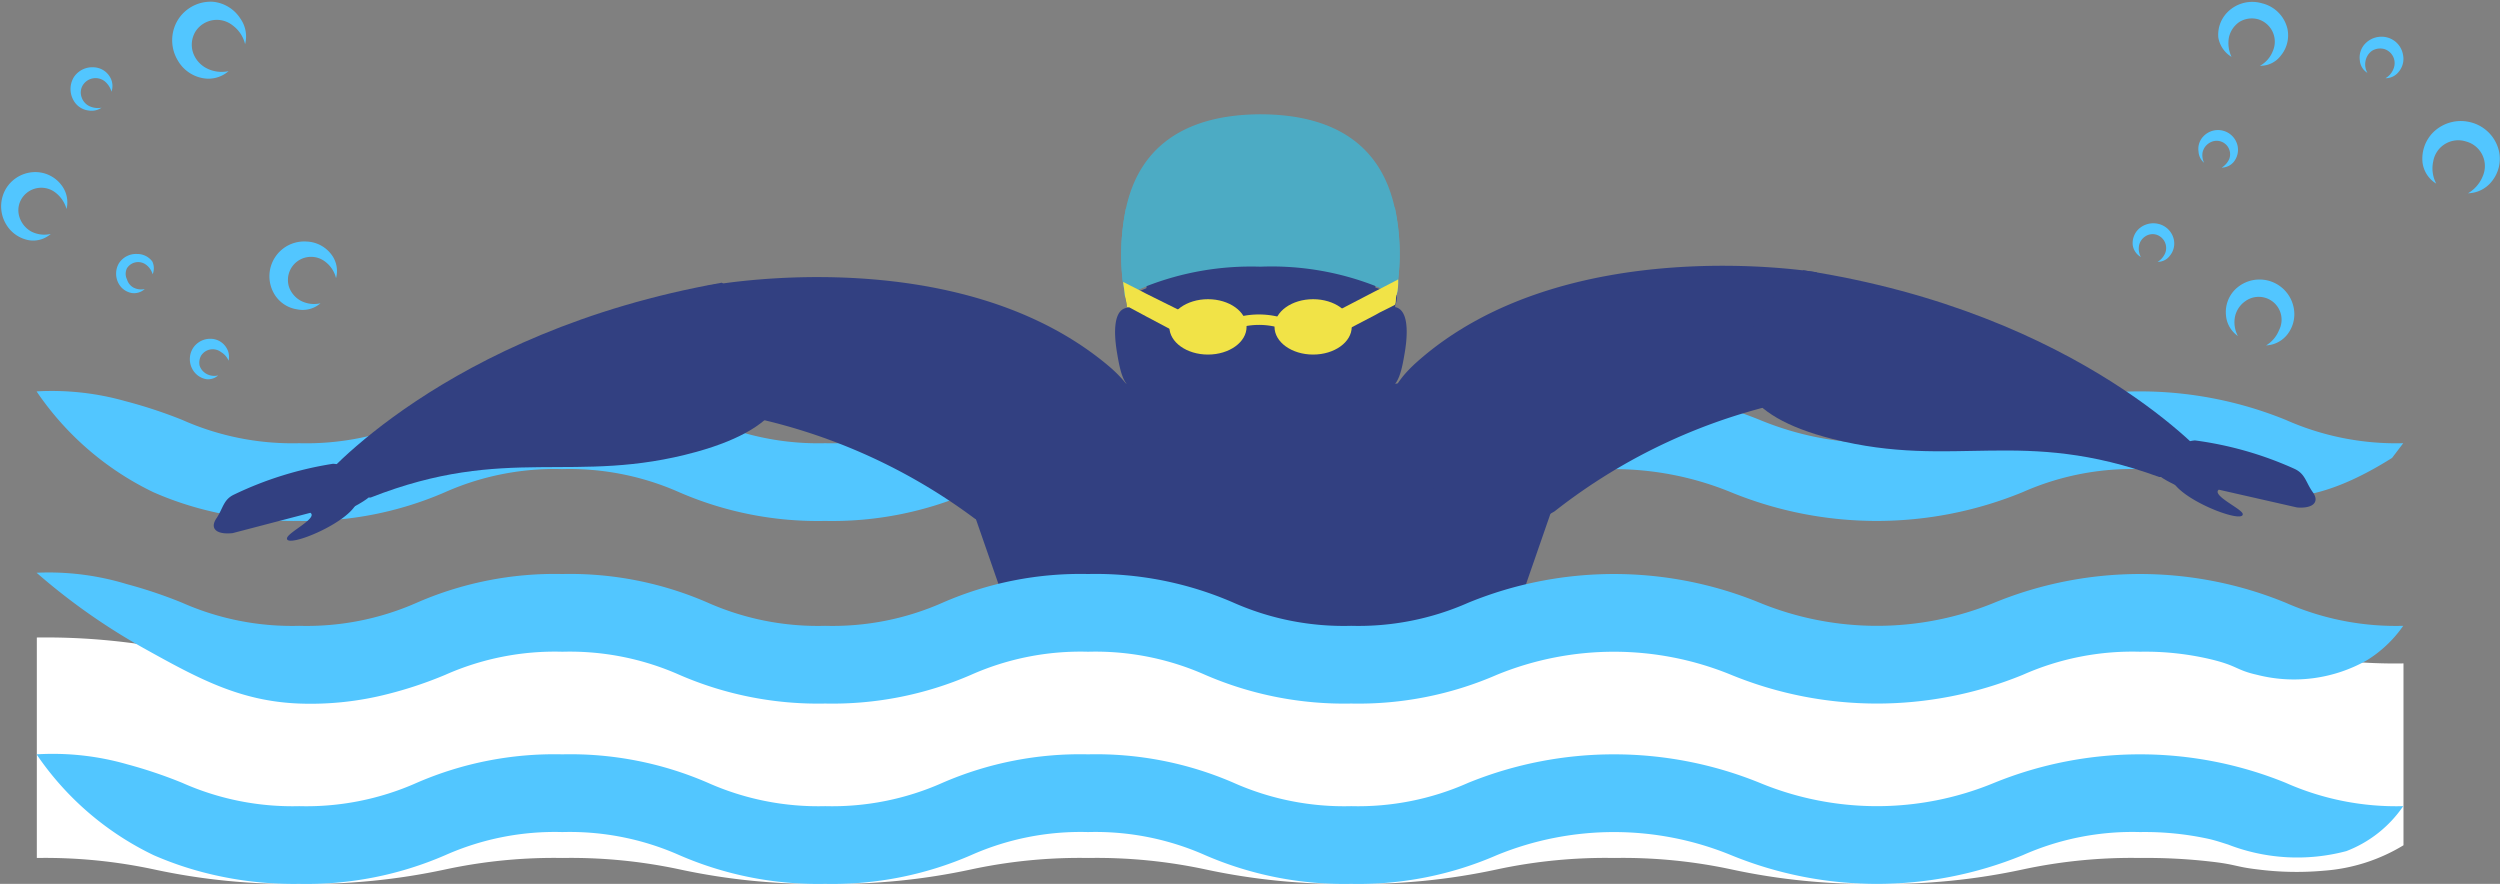 <?xml version="1.0" encoding="UTF-8"?> <svg xmlns="http://www.w3.org/2000/svg" viewBox="0 0 98.43 34.8"><rect x="0" y="0" width="98.43" height="34.8" fill="#808080" stroke="none"/> <defs> <style>.cls-1{fill:#52c6ff;}.cls-2,.cls-5{fill:#324081;}.cls-3{fill:#4cabc4;}.cls-4{fill:#f1e347;}.cls-5{fill-rule:evenodd;}.cls-6{fill:#fff;}</style> </defs> <title>Ресурс 9бассейн</title> <g id="Слой_2" data-name="Слой 2"> <g id="Layer_3" data-name="Layer 3"> <path class="cls-1" d="M1.44,15.41a10.62,10.62,0,0,1,3.48.38,18.79,18.79,0,0,1,2.25.74,10.67,10.67,0,0,0,4.61.92,10.7,10.7,0,0,0,4.63-.92,13.76,13.76,0,0,1,5.73-1.12,13.76,13.76,0,0,1,5.73,1.12,10.68,10.68,0,0,0,4.62.92,10.68,10.68,0,0,0,4.62-.92,13.76,13.76,0,0,1,5.73-1.12,13.76,13.76,0,0,1,5.73,1.12,10.7,10.7,0,0,0,4.63.92,10.67,10.67,0,0,0,4.61-.92,15.24,15.24,0,0,1,11.47,0,12.06,12.06,0,0,0,9.24,0,15.24,15.24,0,0,1,11.47,0,10.73,10.73,0,0,0,4.63.92l-.44.58c-2.67,1.68-4.3,1.69-5.31,1.35A13.49,13.49,0,0,0,87,18.75a11.74,11.74,0,0,0-2.75-.28,10.64,10.64,0,0,0-4.62.91,15.14,15.14,0,0,1-11.48,0,12.16,12.16,0,0,0-9.23,0,13.65,13.65,0,0,1-5.73,1.13,13.76,13.76,0,0,1-5.75-1.13,10.65,10.65,0,0,0-4.61-.91,10.62,10.62,0,0,0-4.61.91,13.7,13.7,0,0,1-5.74,1.13,13.7,13.7,0,0,1-5.74-1.13,10.65,10.65,0,0,0-4.61-.91,10.62,10.62,0,0,0-4.61.91,13.72,13.72,0,0,1-5.75,1.13,14.08,14.08,0,0,1-3.52-.39,12.92,12.92,0,0,1-2.21-.74A11.67,11.67,0,0,1,1.44,15.41Z"></path> <polygon class="cls-2" points="57.62 30.1 63.11 14.27 49.63 15.65 36.28 14.27 41.78 30.1 57.62 30.1"></polygon> <path class="cls-2" d="M55,11.61c0,.14,0,.27-.07.4a.13.13,0,0,1,0,.06c-.58,3.55-2.21,5.45-5.26,5.47h0c-3,0-4.69-1.89-5.3-5.43h0v0c0-.14-.05-.27-.07-.4l.59-.26.24-.1h0a11.32,11.32,0,0,1,4.51-.78,11.23,11.23,0,0,1,4.53.76,1,1,0,0,1,.22.09Z"></path> <path class="cls-3" d="M55.05,11c0,.19,0,.4-.06.6l-.62-.25a1,1,0,0,0-.22-.09,11.23,11.23,0,0,0-4.53-.76,11.32,11.32,0,0,0-4.51.78h0l-.24.1-.59.26c0-.21-.05-.41-.08-.6a9,9,0,0,1,.13-2.83c.63-2.93,3-3.7,5.28-3.71h0c2.27,0,4.65.74,5.3,3.67A8.73,8.73,0,0,1,55.05,11Z"></path> <path class="cls-2" d="M49.66,20.21h0a2.87,2.87,0,0,1-2.66-1,18,18,0,0,1-1.11-1.49,7.11,7.11,0,0,1-.9-2.39l-.08,0a.67.67,0,0,1-.28,0c-.4-.15-.53-.71-.65-1.44-.15-.89-.11-1.69.38-1.77a.84.84,0,0,1,.78.44l0-2.41A1.91,1.91,0,0,1,47,8.21l2.62,0h2.62a1.92,1.92,0,0,1,1.91,1.92v2.41a.84.84,0,0,1,.77-.45c.49.08.54.88.39,1.78-.12.72-.24,1.29-.64,1.44a.67.67,0,0,1-.28,0l-.08,0a6.86,6.86,0,0,1-.89,2.4c-.44.64-.78,1.13-1.09,1.49a2.88,2.88,0,0,1-2.66,1Z"></path> <path class="cls-3" d="M55.05,11c0,.19,0,.4-.06.6l-.62-.25a1,1,0,0,0-.22-.09,11.23,11.23,0,0,0-4.53-.76,11.32,11.32,0,0,0-4.51.78h0l-.24.1-.59.26c0-.21-.05-.41-.08-.6a9,9,0,0,1,.13-2.83l5.29-.72,5.3.68A8.73,8.73,0,0,1,55.05,11Z"></path> <path class="cls-4" d="M46.51,12.25l-.38.74-1-.53L45,12.39l-.54-.29h0l-.09,0c0-.14-.05-.27-.07-.4s-.05-.41-.08-.6l.67.34.25.13Z"></path> <path class="cls-4" d="M55.05,11c0,.19,0,.4-.06.6s0,.27-.07.4l-.11.06-.5.25-.16.09L53,13l-.38-.74,1.5-.78.22-.11Z"></path> <path class="cls-4" d="M48.5,13l-.14-.39a3.29,3.29,0,0,1,2.41,0l-.15.38A2.87,2.87,0,0,0,48.5,13Z"></path> <ellipse class="cls-4" cx="47.56" cy="12.87" rx="1.52" ry="1.09"></ellipse> <ellipse class="cls-4" cx="51.7" cy="12.87" rx="1.52" ry="1.09"></ellipse> <path class="cls-5" d="M71.59,13.27s2.45.91-.87,2.48a22.54,22.54,0,0,0-9.51,4.38,3.61,3.61,0,0,1-4.48-.56c-2.15-2.2-2.89-3.59-.93-5.33,5.85-5.19,15.73-3.52,15.73-3.52Z"></path> <path class="cls-5" d="M87,18.14s-5-5.81-16-7.5c0,0-6.24,4.77,1.14,6.64,4.84,1.22,7.43-.49,12.87,1.5l.07,0C85.37,19,88,20.43,87,18.14Z"></path> <path class="cls-5" d="M87.36,19.28c-.3.22.9.75.94.95.08.44-2.68-.62-2.82-1.45a.86.86,0,0,1,.18-.85c.17-.26.25-.55.76-.59a13.92,13.92,0,0,1,3.92,1.12c.43.2.44.53.72.92s0,.65-.62.6Z"></path> <path class="cls-5" d="M27.85,13.81s-2.43,1,.92,2.46a22.64,22.64,0,0,1,9.61,4.15,3.6,3.6,0,0,0,4.47-.66c2.1-2.26,2.8-3.65.8-5.35-6-5.05-15.81-3.15-15.81-3.15Z"></path> <path class="cls-5" d="M12.56,19s4.9-5.93,15.86-7.87c0,0,6.35,4.62-1,6.66-4.81,1.33-7.44-.32-12.83,1.8l-.08,0C14.2,19.87,11.63,21.35,12.56,19Z"></path> <path class="cls-5" d="M12.22,20.19c.31.21-.89.77-.92,1-.07.44,2.66-.68,2.78-1.52a.83.83,0,0,0-.2-.84c-.17-.25-.26-.55-.77-.57a13.93,13.93,0,0,0-3.89,1.21c-.43.2-.43.54-.7.94s0,.65.64.58Z"></path> <path class="cls-1" d="M5.7,11.38a.67.67,0,0,1-.45-.06A.54.54,0,0,1,5,11a.49.49,0,0,1,0-.44.52.52,0,0,1,.76-.13.71.71,0,0,1,.25.37A.63.63,0,0,0,6,10.3.73.73,0,0,0,5.41,10a.8.8,0,0,0-.73.37.81.81,0,0,0,0,.81.73.73,0,0,0,.53.36A.63.63,0,0,0,5.7,11.38Z"></path> <path class="cls-1" d="M12.62,11.94a1.13,1.13,0,0,1-.78-.1,1,1,0,0,1-.46-.54.91.91,0,0,1,1.42-1,1.15,1.15,0,0,1,.43.65,1.07,1.07,0,0,0-.16-.9,1.28,1.28,0,0,0-1-.54,1.37,1.37,0,0,0-1.28,2.05,1.26,1.26,0,0,0,.91.62A1.07,1.07,0,0,0,12.62,11.94Z"></path> <path class="cls-1" d="M2,9.21a1.13,1.13,0,0,1-.78-.1,1,1,0,0,1-.45-.55.87.87,0,0,1,.09-.75.91.91,0,0,1,1.32-.23,1.24,1.24,0,0,1,.44.65,1.11,1.11,0,0,0-.17-.9,1.29,1.29,0,0,0-.95-.55,1.35,1.35,0,0,0-1.26.64,1.37,1.37,0,0,0,0,1.41,1.31,1.31,0,0,0,.91.63A1.05,1.05,0,0,0,2,9.21Z"></path> <path class="cls-1" d="M4,4.24a.79.79,0,0,1-.5-.07.6.6,0,0,1-.29-.35.55.55,0,0,1,.06-.48.59.59,0,0,1,.84-.15.83.83,0,0,1,.28.42A.69.69,0,0,0,4.31,3a.77.77,0,0,0-.61-.35.87.87,0,0,0-.8.4.9.9,0,0,0,0,.91.78.78,0,0,0,.58.39A.7.7,0,0,0,4,4.24Z"></path> <path class="cls-1" d="M9,2.8a1.29,1.29,0,0,1-.88-.12,1.09,1.09,0,0,1-.52-.61,1,1,0,0,1,.11-.85A1,1,0,0,1,9.16,1a1.29,1.29,0,0,1,.49.74,1.22,1.22,0,0,0-.18-1A1.45,1.45,0,0,0,8.39.07,1.52,1.52,0,0,0,7,.79a1.54,1.54,0,0,0,0,1.59,1.43,1.43,0,0,0,1,.7A1.2,1.2,0,0,0,9,2.8Z"></path> <path class="cls-1" d="M8.59,14.78a.63.63,0,0,1-.46-.06.58.58,0,0,1-.27-.32A.56.56,0,0,1,7.92,14a.54.54,0,0,1,.78-.14A.74.74,0,0,1,9,14.2a.67.67,0,0,0-.1-.53.73.73,0,0,0-.57-.33.81.81,0,0,0-.74.38.82.82,0,0,0,0,.84.77.77,0,0,0,.54.37A.59.59,0,0,0,8.59,14.78Z"></path> <path class="cls-1" d="M86.78,6.41A.68.68,0,0,1,86.72,6,.58.58,0,0,1,87,5.62a.53.53,0,0,1,.77.64.76.76,0,0,1-.3.34.63.63,0,0,0,.48-.23.76.76,0,0,0,.15-.62.79.79,0,0,0-1.34-.39.71.71,0,0,0-.2.6A.63.63,0,0,0,86.78,6.41Z"></path> <path class="cls-1" d="M88.11,13.23a1.15,1.15,0,0,1-.11-.78,1,1,0,0,1,.4-.59A.9.9,0,0,1,89.73,13a1.24,1.24,0,0,1-.51.6,1.13,1.13,0,0,0,.82-.41,1.29,1.29,0,0,0,.27-1.06A1.37,1.37,0,0,0,88,11.4a1.26,1.26,0,0,0-.36,1A1.1,1.1,0,0,0,88.11,13.23Z"></path> <path class="cls-1" d="M87.86,2.24a1.26,1.26,0,0,1-.1-.78,1,1,0,0,1,.4-.59.93.93,0,0,1,.75-.11A.92.92,0,0,1,89.49,2a1.13,1.13,0,0,1-.51.59,1,1,0,0,0,.82-.4,1.25,1.25,0,0,0,.26-1.06,1.35,1.35,0,0,0-1-1,1.37,1.37,0,0,0-1.36.35,1.26,1.26,0,0,0-.36,1A1.11,1.11,0,0,0,87.86,2.24Z"></path> <path class="cls-1" d="M93.21,2.87a.68.68,0,0,1-.07-.49A.64.64,0,0,1,93.39,2a.62.62,0,0,1,.48-.07.58.58,0,0,1,.37.77.72.72,0,0,1-.32.38.65.65,0,0,0,.52-.25.79.79,0,0,0,.17-.68.85.85,0,0,0-.6-.67.89.89,0,0,0-.88.23.79.79,0,0,0-.22.66A.64.64,0,0,0,93.21,2.87Z"></path> <path class="cls-1" d="M95.92,7.23a1.28,1.28,0,0,1-.12-.87,1,1,0,0,1,1.29-.79,1,1,0,0,1,.66,1.37,1.37,1.37,0,0,1-.58.67,1.23,1.23,0,0,0,.93-.46A1.41,1.41,0,0,0,98.4,6a1.52,1.52,0,0,0-1.07-1.17,1.55,1.55,0,0,0-1.54.39,1.47,1.47,0,0,0-.41,1.18A1.14,1.14,0,0,0,95.92,7.23Z"></path> <path class="cls-1" d="M84.29,10.12a.69.69,0,0,1-.07-.46.56.56,0,0,1,.24-.35.52.52,0,0,1,.44-.07.55.55,0,0,1,.35.72.75.75,0,0,1-.3.35.59.59,0,0,0,.48-.24.75.75,0,0,0,.16-.63A.81.81,0,0,0,85,8.82a.85.85,0,0,0-.81.21.77.77,0,0,0-.22.62A.65.65,0,0,0,84.29,10.12Z"></path> <path class="cls-6" d="M90,25.66a29.65,29.65,0,0,0-11.47,0,23.43,23.43,0,0,1-9.24,0,26,26,0,0,0-5.73-.56,26.12,26.12,0,0,0-5.74.56,19.85,19.85,0,0,1-4.61.46,19.92,19.92,0,0,1-4.63-.46,26,26,0,0,0-5.73-.56,26,26,0,0,0-5.73.56,19.88,19.88,0,0,1-4.62.46,19.88,19.88,0,0,1-4.62-.46,26,26,0,0,0-5.73-.56,26,26,0,0,0-5.73.56,19.92,19.92,0,0,1-4.63.46,19.85,19.85,0,0,1-4.61-.46,26,26,0,0,0-5.73-.56v8.68a20.47,20.47,0,0,1,4.61.45,25.39,25.39,0,0,0,5.73.57,25.53,25.53,0,0,0,5.75-.57,20.4,20.4,0,0,1,4.61-.45,20.47,20.47,0,0,1,4.61.45,25.5,25.5,0,0,0,5.74.57,25.5,25.5,0,0,0,5.74-.57,20.4,20.4,0,0,1,4.61-.45,20.47,20.47,0,0,1,4.61.45,25.61,25.61,0,0,0,5.75.57,25.39,25.39,0,0,0,5.73-.57,20.44,20.44,0,0,1,4.62-.45,20.4,20.4,0,0,1,4.61.45,25.43,25.43,0,0,0,5.74.57,25.43,25.43,0,0,0,5.74-.57,20.44,20.44,0,0,1,4.62-.45,22.11,22.11,0,0,1,2.75.14c1,.11,1,.21,1.86.31a12.07,12.07,0,0,0,2.63.05,7,7,0,0,0,3.12-1V26.12A20,20,0,0,1,90,25.66Z"></path> <path class="cls-1" d="M1.44,22.55A10.57,10.57,0,0,1,5,23a18.32,18.32,0,0,1,2.17.73,10.69,10.69,0,0,0,4.61.91,10.72,10.72,0,0,0,4.63-.91,13.57,13.57,0,0,1,5.73-1.13,13.57,13.57,0,0,1,5.73,1.13,10.7,10.7,0,0,0,4.62.91,10.7,10.7,0,0,0,4.62-.91,13.57,13.57,0,0,1,5.73-1.13,13.57,13.57,0,0,1,5.73,1.13,10.72,10.72,0,0,0,4.63.91,10.69,10.69,0,0,0,4.61-.91,15.12,15.12,0,0,1,11.47,0,12.18,12.18,0,0,0,9.24,0,15.12,15.12,0,0,1,11.47,0,10.76,10.76,0,0,0,4.63.91,4.84,4.84,0,0,1-1.42,1.35,5.84,5.84,0,0,1-4.33.58c-.85-.19-.76-.36-1.86-.62a11.16,11.16,0,0,0-2.75-.29,10.64,10.64,0,0,0-4.62.91,15.14,15.14,0,0,1-11.48,0,12.16,12.16,0,0,0-9.23,0,13.65,13.65,0,0,1-5.73,1.13,13.76,13.76,0,0,1-5.75-1.13,10.65,10.65,0,0,0-4.61-.91,10.62,10.62,0,0,0-4.61.91,13.7,13.7,0,0,1-5.74,1.13,13.7,13.7,0,0,1-5.74-1.13,10.65,10.65,0,0,0-4.61-.91,10.62,10.62,0,0,0-4.61.91,15.82,15.82,0,0,1-2.24.75,12.23,12.23,0,0,1-3.51.38c-2.35-.09-4-1-6.14-2.19A24.87,24.87,0,0,1,1.44,22.55Z"></path> <path class="cls-1" d="M1.44,29.7A10.62,10.62,0,0,1,5,30.09a18.32,18.32,0,0,1,2.17.73,10.67,10.67,0,0,0,4.61.92,10.7,10.7,0,0,0,4.63-.92,13.6,13.6,0,0,1,5.73-1.12,13.6,13.6,0,0,1,5.73,1.12,10.68,10.68,0,0,0,4.62.92,10.68,10.68,0,0,0,4.62-.92,13.6,13.6,0,0,1,5.73-1.12,13.6,13.6,0,0,1,5.73,1.12,10.7,10.7,0,0,0,4.63.92,10.67,10.67,0,0,0,4.61-.92,15.24,15.24,0,0,1,11.47,0,12.06,12.06,0,0,0,9.24,0,15.24,15.24,0,0,1,11.47,0,10.73,10.73,0,0,0,4.63.92,4.78,4.78,0,0,1-2.24,1.77,7.53,7.53,0,0,1-4.66-.26c-.23-.07-.39-.13-.71-.21a11.74,11.74,0,0,0-2.75-.28,10.64,10.64,0,0,0-4.62.91,15.14,15.14,0,0,1-11.48,0,12.16,12.16,0,0,0-9.23,0A13.65,13.65,0,0,1,53.2,34.8a13.76,13.76,0,0,1-5.75-1.13,10.65,10.65,0,0,0-4.61-.91,10.62,10.62,0,0,0-4.61.91,13.7,13.7,0,0,1-5.74,1.13,13.7,13.7,0,0,1-5.74-1.13,10.65,10.65,0,0,0-4.61-.91,10.62,10.62,0,0,0-4.61.91,13.72,13.72,0,0,1-5.75,1.13,14.08,14.08,0,0,1-3.52-.39,13.21,13.21,0,0,1-2.21-.74A11.67,11.67,0,0,1,1.44,29.7Z"></path> </g> </g> </svg> 